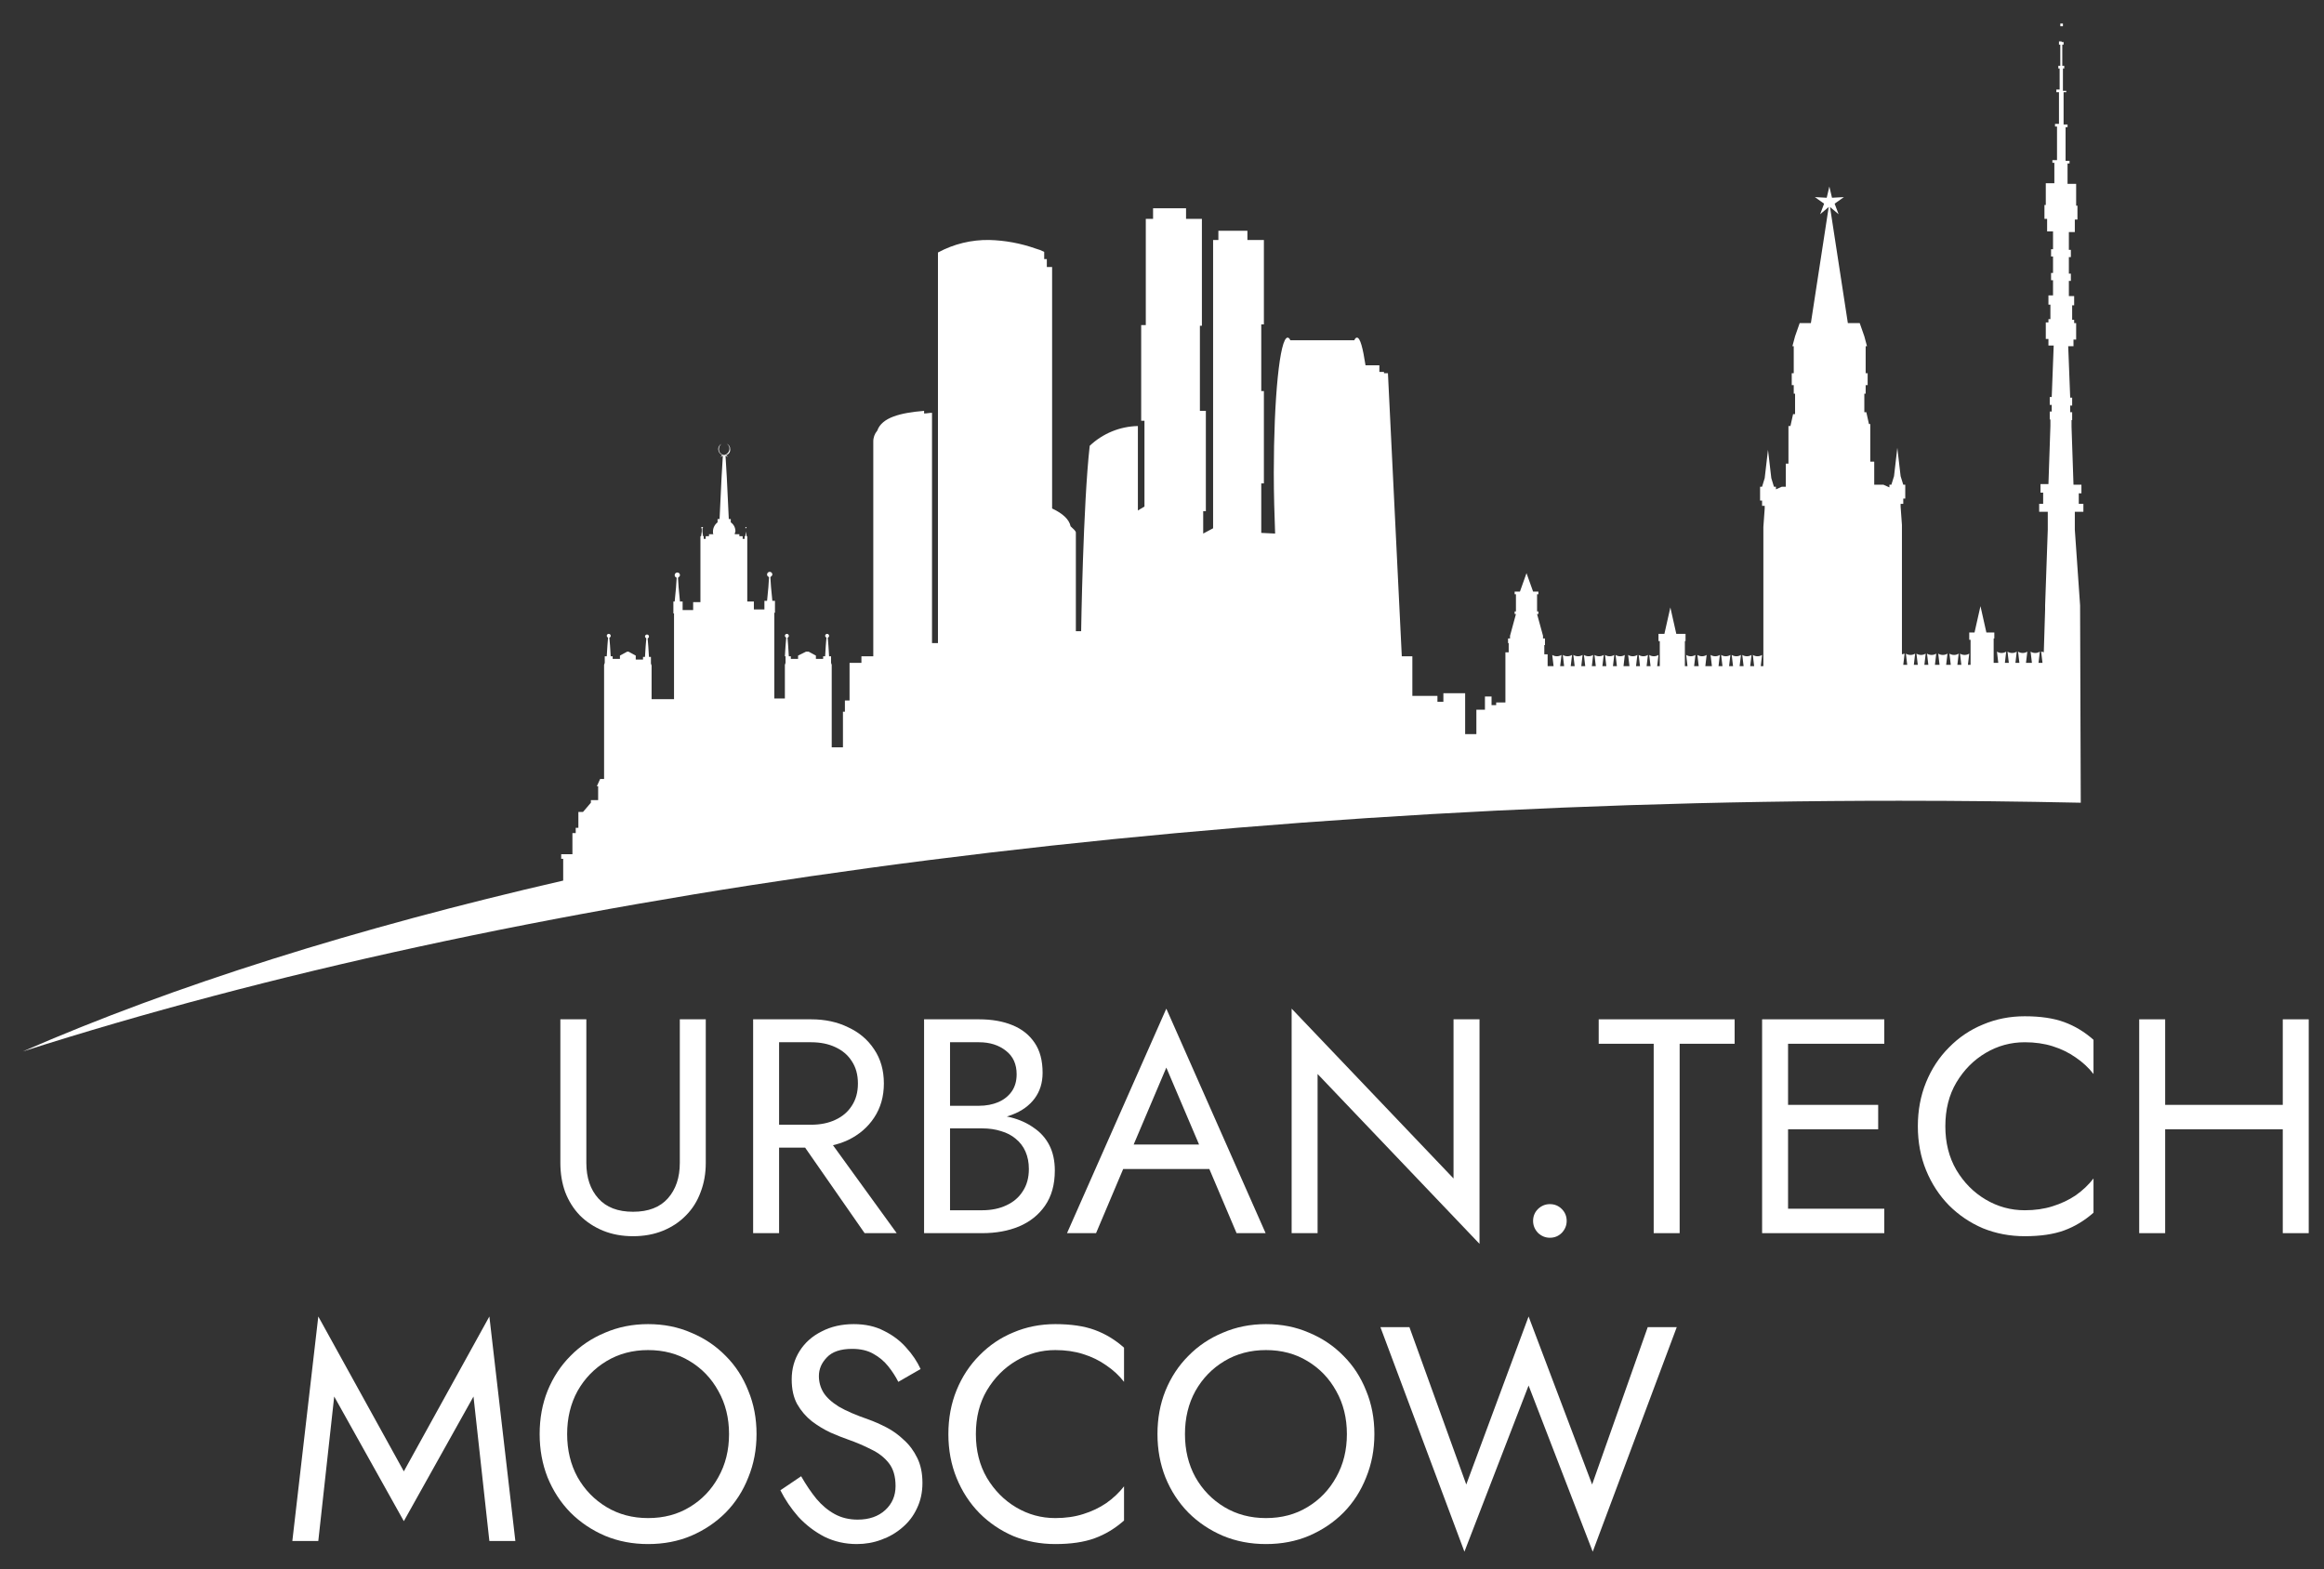 <?xml version="1.0" encoding="UTF-8"?> <svg xmlns="http://www.w3.org/2000/svg" width="77" height="52" viewBox="0 0 77 52" fill="none"><rect x="0" y="0" width="77" height="52" fill="#333333" stroke="none"/> <path d="M32.782 7.952C32.188 7.941 31.6 8.084 31.077 8.367V21.309H30.88V13.679C30.793 13.679 30.705 13.701 30.618 13.701V13.614C29.831 13.679 29.219 13.832 29.066 14.27C28.978 14.373 28.931 14.505 28.934 14.641V21.746H28.541V21.965H28.148V23.211H27.994V23.582H27.929V24.763H27.557V22.03L27.535 21.965V21.746H27.47L27.448 21.396L27.426 21.134C27.448 21.112 27.47 21.112 27.47 21.068C27.47 21.051 27.463 21.034 27.451 21.022C27.438 21.01 27.422 21.003 27.404 21.003C27.387 21.003 27.37 21.01 27.358 21.022C27.346 21.034 27.339 21.051 27.339 21.068C27.339 21.09 27.36 21.112 27.382 21.134L27.36 21.396L27.339 21.746H27.273V21.834H27.033V21.724L26.792 21.593H26.705L26.442 21.724V21.834H26.202V21.746H26.136L26.114 21.396L26.093 21.134C26.114 21.112 26.136 21.112 26.136 21.068C26.136 21.051 26.129 21.034 26.117 21.022C26.105 21.01 26.088 21.003 26.071 21.003C26.053 21.003 26.037 21.01 26.024 21.022C26.012 21.034 26.005 21.051 26.005 21.068C26.005 21.09 26.027 21.112 26.049 21.134L26.027 21.396L26.005 21.746H26.027V21.965L26.005 22.03V23.145H25.655V20.303H25.677V19.91H25.59L25.546 19.451L25.524 19.123C25.546 19.101 25.59 19.079 25.59 19.035C25.59 19.012 25.581 18.99 25.564 18.974C25.548 18.957 25.526 18.948 25.502 18.948C25.479 18.948 25.457 18.957 25.441 18.974C25.424 18.99 25.415 19.012 25.415 19.035C25.415 19.079 25.437 19.101 25.48 19.123L25.459 19.451L25.415 19.91H25.327V20.194H24.978V19.932H24.759V17.767H24.737L24.715 17.614V17.505L24.737 17.483C24.737 17.477 24.735 17.472 24.731 17.468C24.727 17.464 24.721 17.461 24.715 17.461L24.694 17.483C24.694 17.505 24.694 17.505 24.715 17.505V17.614L24.694 17.767H24.672V17.855H24.606V17.767H24.497V17.702H24.344C24.345 17.672 24.352 17.642 24.366 17.614C24.368 17.555 24.355 17.495 24.329 17.442C24.302 17.388 24.262 17.342 24.212 17.308V17.199H24.147L24.081 15.822L24.038 15.1L24.125 15.144L24.059 15.079C24.102 15.068 24.139 15.042 24.163 15.006C24.188 14.969 24.197 14.925 24.191 14.882C24.194 14.845 24.185 14.808 24.165 14.776C24.145 14.745 24.116 14.72 24.081 14.707C24.111 14.724 24.136 14.75 24.151 14.781C24.167 14.812 24.173 14.847 24.169 14.882C24.165 14.929 24.146 14.974 24.114 15.009C24.083 15.045 24.041 15.069 23.994 15.079C23.945 15.074 23.9 15.051 23.867 15.015C23.835 14.978 23.818 14.931 23.819 14.882C23.819 14.848 23.827 14.814 23.842 14.784C23.857 14.754 23.879 14.727 23.907 14.707C23.874 14.723 23.846 14.748 23.827 14.779C23.807 14.809 23.797 14.845 23.797 14.882C23.798 14.924 23.811 14.964 23.834 14.999C23.857 15.034 23.89 15.062 23.928 15.079L23.863 15.144L23.95 15.1L23.907 15.822L23.841 17.199H23.775V17.308C23.728 17.344 23.689 17.39 23.663 17.443C23.636 17.496 23.622 17.555 23.622 17.614C23.622 17.658 23.622 17.702 23.644 17.702H23.491V17.767H23.382V17.855H23.316V17.767H23.294L23.273 17.614V17.505L23.294 17.483C23.294 17.477 23.292 17.472 23.288 17.468C23.284 17.464 23.278 17.461 23.273 17.461C23.256 17.464 23.241 17.471 23.229 17.483C23.229 17.505 23.229 17.505 23.251 17.505V17.614L23.229 17.767H23.207V19.953H22.966V20.216H22.617V19.932H22.529L22.485 19.473L22.464 19.145C22.485 19.123 22.529 19.101 22.529 19.057C22.529 19.034 22.52 19.012 22.504 18.995C22.487 18.979 22.465 18.97 22.442 18.97C22.419 18.97 22.396 18.979 22.38 18.995C22.363 19.012 22.354 19.034 22.354 19.057C22.354 19.101 22.376 19.123 22.42 19.145L22.398 19.473L22.354 19.932H22.311V20.325H22.332V23.167H21.589V22.052L21.567 21.987V21.768H21.502L21.48 21.418L21.458 21.156C21.48 21.134 21.502 21.134 21.502 21.09C21.502 21.073 21.495 21.056 21.483 21.044C21.47 21.032 21.453 21.025 21.436 21.025C21.419 21.025 21.402 21.032 21.39 21.044C21.378 21.056 21.37 21.073 21.37 21.09C21.37 21.112 21.392 21.134 21.414 21.156L21.392 21.418L21.37 21.768H21.305V21.855H21.064V21.724L20.824 21.593H20.78L20.54 21.724V21.834H20.299V21.746H20.234L20.212 21.396L20.19 21.134C20.212 21.112 20.234 21.112 20.234 21.068C20.234 21.051 20.227 21.034 20.215 21.022C20.202 21.01 20.186 21.003 20.168 21.003C20.151 21.003 20.134 21.01 20.122 21.022C20.11 21.034 20.103 21.051 20.103 21.068C20.103 21.09 20.125 21.112 20.146 21.134L20.125 21.396L20.103 21.746H20.037V21.965L20.015 22.03V25.812H19.884L19.775 26.053H19.818V26.512H19.578V26.599L19.316 26.905H19.163V27.43H19.075V27.605H18.966V28.305H18.594V28.458H18.66V29.179C11.817 30.753 5.762 32.655 0.755 34.841C16.823 29.704 38.75 26.534 62.929 26.534C65.006 26.534 66.886 26.556 68.941 26.599L68.919 20.194V20.063L68.744 17.549V16.959H69.028V16.696H68.875V16.346H68.963V16.062H68.7L68.635 14.138V13.92H68.656V13.658H68.591V13.439H68.656V13.177H68.591L68.525 11.471H68.7V11.253H68.788V10.706H68.722V10.597H68.656V10.116H68.722V9.81H68.547V9.307H68.613V9.067H68.547V8.52H68.613V8.28H68.547V7.689H68.744V7.274H68.831V6.815H68.788V6.093H68.503V5.416H68.569V5.328H68.438V4.213H68.503V4.126H68.372V3.055H68.46V3.011H68.35V2.268H68.394V2.18H68.329V1.481H68.372V1.393H68.307V0.869H68.35V0.781H68.263V0.869H68.307V1.371H68.219V1.481H68.263V2.18H68.197V2.268H68.241V2.967H68.132V3.055H68.219V4.104H68.088V4.192H68.154V5.306H68.001V5.394H68.066V6.072H67.782V6.793H67.738V7.252H67.826V7.667H68.022V8.258H67.957V8.498H68.022V9.045H67.957V9.285H68.022V9.788H67.87V10.094H67.935V10.575H67.87V10.684H67.782V11.231H67.87V11.45H68.044L67.979 13.155H67.913V13.417H67.979V13.636H67.913V13.898H67.935V14.117L67.87 16.04H67.607V16.325H67.695V16.696H67.563V16.959H67.848V17.549L67.76 20.063V20.194L67.716 21.615C67.689 21.602 67.659 21.594 67.629 21.593L67.673 21.965H67.541L67.585 21.593C67.539 21.622 67.486 21.637 67.432 21.637C67.378 21.637 67.325 21.622 67.279 21.593L67.323 21.965H67.126L67.17 21.593C67.124 21.622 67.071 21.637 67.017 21.637C66.963 21.637 66.91 21.622 66.864 21.593L66.908 21.965H66.776L66.82 21.593C66.774 21.622 66.721 21.637 66.667 21.637C66.613 21.637 66.56 21.622 66.514 21.593L66.558 21.965H66.427L66.47 21.593C66.424 21.622 66.371 21.637 66.317 21.637C66.263 21.637 66.21 21.622 66.164 21.593L66.208 21.965H66.055V21.156H66.077V20.959H65.814L65.618 20.085L65.421 20.959H65.246V21.2H65.29V22.03H65.202L65.246 21.659C65.2 21.687 65.147 21.702 65.093 21.702C65.039 21.702 64.986 21.687 64.94 21.659L64.984 22.03H64.853L64.896 21.659C64.85 21.687 64.797 21.702 64.743 21.702C64.689 21.702 64.636 21.687 64.59 21.659L64.634 22.03H64.481L64.525 21.659C64.479 21.687 64.426 21.702 64.372 21.702C64.318 21.702 64.265 21.687 64.219 21.659L64.262 22.03H64.109L64.153 21.659C64.107 21.687 64.054 21.702 64 21.702C63.946 21.702 63.893 21.687 63.847 21.659L63.891 22.03H63.76L63.803 21.659C63.757 21.687 63.704 21.702 63.65 21.702C63.596 21.702 63.543 21.687 63.497 21.659L63.541 22.03H63.41L63.453 21.659C63.407 21.687 63.355 21.702 63.3 21.702C63.246 21.702 63.193 21.687 63.147 21.659L63.191 22.03H63.06L63.104 21.659C63.082 21.659 63.038 21.681 63.016 21.681V17.396L62.972 16.784V16.696H63.06V16.521H63.126V16.062H63.06L62.972 15.778L62.863 14.838L62.754 15.778L62.666 16.062H62.601V16.15L62.404 16.062H62.098V15.297H61.967V14.051H61.923L61.836 13.658H61.77V13.045H61.814V12.761H61.88V12.368H61.814V11.471H61.858L61.77 11.143L61.617 10.706H61.224L60.633 6.859L60.918 7.099L60.786 6.749L61.093 6.531L60.699 6.553L60.611 6.181L60.524 6.553L60.131 6.531L60.437 6.749L60.306 7.099L60.59 6.859L59.999 10.706H59.628L59.475 11.143L59.387 11.471H59.431V12.368H59.365V12.761H59.431V13.045H59.475V13.723H59.409L59.322 14.117H59.256V15.363H59.169V16.128H59.038L58.841 16.215V16.128H58.775L58.688 15.844L58.578 14.904L58.469 15.844L58.382 16.128H58.316V16.587H58.382V16.762H58.469V16.849L58.425 17.461V22.074H58.338L58.382 21.702C58.336 21.731 58.283 21.746 58.229 21.746C58.175 21.746 58.122 21.731 58.076 21.702L58.119 22.074H57.988L58.032 21.702C57.986 21.731 57.933 21.746 57.879 21.746C57.825 21.746 57.772 21.731 57.726 21.702L57.77 22.074H57.638L57.682 21.702C57.636 21.731 57.583 21.746 57.529 21.746C57.475 21.746 57.422 21.731 57.376 21.702L57.42 22.074H57.289L57.332 21.702C57.286 21.731 57.233 21.746 57.179 21.746C57.125 21.746 57.072 21.731 57.026 21.702L57.07 22.074H56.939L56.983 21.702C56.937 21.731 56.884 21.746 56.83 21.746C56.776 21.746 56.722 21.731 56.676 21.702L56.72 22.074H56.502L56.545 21.702C56.499 21.731 56.446 21.746 56.392 21.746C56.338 21.746 56.285 21.731 56.239 21.702L56.283 22.074H56.13L56.174 21.702C56.128 21.731 56.075 21.746 56.021 21.746C55.967 21.746 55.914 21.731 55.868 21.702L55.911 22.074H55.824V21.243H55.846V21.003H55.54L55.343 20.128L55.146 21.003H54.95V21.243H54.993V22.074H54.906L54.95 21.702C54.904 21.731 54.85 21.746 54.796 21.746C54.742 21.746 54.689 21.731 54.643 21.702L54.687 22.074H54.556L54.6 21.702C54.554 21.731 54.501 21.746 54.447 21.746C54.393 21.746 54.34 21.731 54.294 21.702L54.337 22.074H54.206L54.25 21.702C54.204 21.731 54.151 21.746 54.097 21.746C54.043 21.746 53.99 21.731 53.944 21.702L53.988 22.074H53.791L53.834 21.702C53.789 21.731 53.736 21.746 53.681 21.746C53.627 21.746 53.574 21.731 53.529 21.702L53.572 22.074H53.441L53.485 21.702C53.439 21.731 53.386 21.746 53.332 21.746C53.278 21.746 53.225 21.731 53.179 21.702L53.222 22.074H53.091L53.135 21.702C53.089 21.731 53.036 21.746 52.982 21.746C52.928 21.746 52.875 21.731 52.829 21.702L52.873 22.074H52.742L52.785 21.702C52.739 21.731 52.686 21.746 52.632 21.746C52.578 21.746 52.525 21.731 52.479 21.702L52.523 22.074H52.392L52.435 21.702C52.389 21.731 52.336 21.746 52.282 21.746C52.228 21.746 52.175 21.731 52.129 21.702L52.173 22.074H52.042L52.086 21.702C52.04 21.731 51.987 21.746 51.933 21.746C51.879 21.746 51.825 21.731 51.78 21.702L51.823 22.074H51.692L51.736 21.702C51.69 21.731 51.637 21.746 51.583 21.746C51.529 21.746 51.476 21.731 51.43 21.702L51.474 22.074H51.277V21.681H51.167V21.375H51.189V21.156H51.124V21.068L50.927 20.347H50.971V20.26H50.927V19.691H50.971V19.604H50.796L50.577 18.992L50.359 19.604H50.184V19.691H50.227V20.26H50.184V20.347H50.227L50.031 21.068V21.156H49.965V21.309H49.987V21.615H49.878V23.276H49.572V23.364H49.419V23.08H49.2V23.517H48.916V24.326H48.544V22.97H47.823V23.255H47.626V23.058H46.795V21.746H46.445L45.986 12.368H45.855V12.324H45.702V12.105H45.243C45.156 11.537 45.068 11.187 44.959 11.187C44.915 11.187 44.893 11.231 44.871 11.275H42.751C42.729 11.209 42.685 11.187 42.663 11.187C42.401 11.187 42.204 13.198 42.204 15.669C42.204 16.39 42.226 17.068 42.248 17.68L41.789 17.658V16.018H41.876V12.958H41.789V10.75H41.876V7.952H41.33V7.646H40.368V7.952H40.193V17.505L39.865 17.68V16.937H39.953V13.614H39.756V10.794H39.822V7.252H39.297V6.902H38.204V7.252H37.963V10.772H37.81V13.942H37.919V16.784L37.701 16.915V14.117C37.106 14.129 36.537 14.363 36.105 14.772C35.886 16.696 35.821 20.915 35.821 20.915H35.646V17.636C35.624 17.571 35.559 17.527 35.471 17.439C35.427 17.221 35.231 17.024 34.859 16.849V8.848H34.684V8.586H34.597V8.345C34.506 8.299 34.411 8.263 34.312 8.236C33.82 8.062 33.304 7.966 32.782 7.952Z" fill="white"></path> <path d="M18.566 33.776V38.534C18.566 38.885 18.62 39.209 18.728 39.505C18.843 39.802 19.005 40.059 19.214 40.275C19.43 40.491 19.686 40.659 19.983 40.781C20.28 40.902 20.611 40.963 20.975 40.963C21.34 40.963 21.67 40.902 21.967 40.781C22.264 40.659 22.517 40.491 22.727 40.275C22.942 40.059 23.104 39.802 23.212 39.505C23.327 39.209 23.384 38.885 23.384 38.534V33.776H22.524V38.534C22.524 39.02 22.392 39.411 22.129 39.708C21.866 40.005 21.482 40.153 20.975 40.153C20.469 40.153 20.085 40.005 19.822 39.708C19.558 39.411 19.427 39.02 19.427 38.534V33.776H18.566Z" fill="white"></path> <path d="M26.218 37.37L28.647 40.862H29.71L27.18 37.37H26.218ZM24.953 33.776V40.862H25.813V33.776H24.953ZM25.429 34.536H26.876C27.18 34.536 27.446 34.59 27.676 34.698C27.912 34.806 28.094 34.961 28.222 35.163C28.357 35.366 28.425 35.612 28.425 35.902C28.425 36.192 28.357 36.438 28.222 36.641C28.094 36.843 27.912 36.999 27.676 37.107C27.446 37.215 27.18 37.269 26.876 37.269H25.429V38.028H26.876C27.335 38.028 27.743 37.943 28.101 37.775C28.465 37.599 28.752 37.353 28.961 37.036C29.177 36.712 29.285 36.334 29.285 35.902C29.285 35.464 29.177 35.086 28.961 34.768C28.752 34.451 28.465 34.208 28.101 34.04C27.743 33.864 27.335 33.776 26.876 33.776H25.429V34.536Z" fill="white"></path> <path d="M31.295 37.117H32.439C32.864 37.117 33.232 37.056 33.542 36.934C33.859 36.813 34.105 36.634 34.281 36.398C34.456 36.162 34.544 35.879 34.544 35.548C34.544 35.143 34.456 34.812 34.281 34.556C34.105 34.293 33.859 34.097 33.542 33.969C33.232 33.841 32.864 33.776 32.439 33.776H30.617V40.862H32.54C32.999 40.862 33.407 40.788 33.765 40.639C34.129 40.484 34.416 40.254 34.625 39.951C34.841 39.64 34.949 39.252 34.949 38.787C34.949 38.463 34.888 38.183 34.767 37.947C34.645 37.711 34.473 37.518 34.251 37.37C34.035 37.215 33.782 37.1 33.491 37.026C33.201 36.951 32.884 36.914 32.54 36.914H31.295V37.39H32.54C32.769 37.39 32.979 37.42 33.167 37.481C33.356 37.535 33.518 37.619 33.653 37.734C33.795 37.849 33.903 37.99 33.977 38.159C34.051 38.328 34.089 38.52 34.089 38.736C34.089 39.026 34.021 39.273 33.886 39.475C33.758 39.678 33.576 39.833 33.34 39.941C33.11 40.049 32.844 40.103 32.54 40.103H31.477V34.536H32.439C32.796 34.536 33.093 34.63 33.33 34.819C33.566 35.001 33.684 35.261 33.684 35.598C33.684 35.821 33.63 36.01 33.522 36.165C33.414 36.32 33.265 36.438 33.076 36.52C32.888 36.6 32.675 36.641 32.439 36.641H31.295V37.117Z" fill="white"></path> <path d="M36.791 38.736H40.536L40.232 37.926H37.094L36.791 38.736ZM38.643 35.376L39.858 38.23L39.939 38.432L40.971 40.862H41.933L38.643 33.422L35.353 40.862H36.315L37.368 38.372L37.449 38.19L38.643 35.376Z" fill="white"></path> <path d="M48.159 33.776V39.05L42.795 33.422V40.862H43.655V35.588L49.02 41.216V33.776H48.159Z" fill="white"></path> <path d="M50.795 40.457C50.795 40.605 50.849 40.737 50.957 40.852C51.071 40.96 51.203 41.014 51.351 41.014C51.507 41.014 51.638 40.96 51.746 40.852C51.854 40.737 51.908 40.605 51.908 40.457C51.908 40.302 51.854 40.17 51.746 40.062C51.638 39.954 51.507 39.9 51.351 39.9C51.203 39.9 51.071 39.954 50.957 40.062C50.849 40.17 50.795 40.302 50.795 40.457Z" fill="white"></path> <path d="M52.969 34.586H54.791V40.862H55.651V34.586H57.473V33.776H52.969V34.586Z" fill="white"></path> <path d="M58.858 40.862H62.431V40.052H58.858V40.862ZM58.858 34.586H62.431V33.776H58.858V34.586ZM58.858 37.42H62.229V36.611H58.858V37.42ZM58.383 33.776V40.862H59.243V33.776H58.383Z" fill="white"></path> <path d="M64.454 37.319C64.454 36.766 64.575 36.283 64.818 35.872C65.068 35.453 65.391 35.126 65.79 34.89C66.188 34.654 66.62 34.536 67.085 34.536C67.423 34.536 67.73 34.58 68.006 34.667C68.29 34.755 68.546 34.88 68.776 35.042C69.005 35.197 69.201 35.379 69.363 35.588V34.455C69.066 34.191 68.742 33.996 68.391 33.868C68.04 33.739 67.605 33.675 67.085 33.675C66.593 33.675 66.13 33.766 65.699 33.949C65.273 34.124 64.899 34.377 64.575 34.708C64.251 35.032 63.998 35.416 63.816 35.862C63.634 36.307 63.543 36.793 63.543 37.319C63.543 37.846 63.634 38.331 63.816 38.777C63.998 39.222 64.251 39.61 64.575 39.941C64.899 40.265 65.273 40.518 65.699 40.7C66.13 40.875 66.593 40.963 67.085 40.963C67.605 40.963 68.04 40.899 68.391 40.771C68.742 40.642 69.066 40.447 69.363 40.184V39.05C69.201 39.259 69.005 39.445 68.776 39.607C68.546 39.762 68.29 39.883 68.006 39.971C67.73 40.059 67.423 40.103 67.085 40.103C66.62 40.103 66.188 39.984 65.79 39.748C65.391 39.512 65.068 39.185 64.818 38.767C64.575 38.348 64.454 37.866 64.454 37.319Z" fill="white"></path> <path d="M71.352 37.42H76.211V36.611H71.352V37.42ZM75.634 33.776V40.862H76.494V33.776H75.634ZM70.877 33.776V40.862H71.737V33.776H70.877Z" fill="white"></path> <path d="M11.073 46.275L13.38 50.405L15.688 46.275L16.214 51.062H17.075L16.214 43.623L13.38 48.755L10.546 43.623L9.686 51.062H10.546L11.073 46.275Z" fill="white"></path> <path d="M18.791 47.52C18.791 46.987 18.906 46.511 19.135 46.093C19.371 45.675 19.692 45.344 20.097 45.101C20.502 44.858 20.96 44.736 21.473 44.736C21.993 44.736 22.452 44.858 22.85 45.101C23.255 45.344 23.572 45.675 23.801 46.093C24.037 46.511 24.155 46.987 24.155 47.52C24.155 48.053 24.037 48.529 23.801 48.947C23.572 49.365 23.255 49.696 22.85 49.939C22.452 50.182 21.993 50.303 21.473 50.303C20.96 50.303 20.502 50.182 20.097 49.939C19.692 49.696 19.371 49.365 19.135 48.947C18.906 48.529 18.791 48.053 18.791 47.52ZM17.88 47.52C17.88 48.033 17.968 48.512 18.143 48.957C18.326 49.403 18.578 49.791 18.902 50.121C19.226 50.445 19.608 50.702 20.046 50.89C20.485 51.073 20.96 51.164 21.473 51.164C21.993 51.164 22.468 51.073 22.9 50.89C23.339 50.702 23.72 50.445 24.044 50.121C24.368 49.791 24.618 49.403 24.793 48.957C24.975 48.512 25.066 48.033 25.066 47.52C25.066 47 24.975 46.521 24.793 46.083C24.618 45.637 24.368 45.253 24.044 44.929C23.72 44.598 23.339 44.342 22.9 44.16C22.468 43.971 21.993 43.876 21.473 43.876C20.96 43.876 20.485 43.971 20.046 44.16C19.608 44.342 19.226 44.598 18.902 44.929C18.578 45.253 18.326 45.637 18.143 46.083C17.968 46.521 17.88 47 17.88 47.52Z" fill="white"></path> <path d="M26.544 48.917L25.856 49.382C26.012 49.693 26.21 49.986 26.453 50.263C26.703 50.533 26.99 50.752 27.314 50.921C27.644 51.083 28.002 51.164 28.387 51.164C28.67 51.164 28.94 51.117 29.196 51.022C29.459 50.928 29.692 50.793 29.895 50.617C30.104 50.442 30.266 50.229 30.381 49.98C30.502 49.73 30.563 49.45 30.563 49.139C30.563 48.816 30.505 48.539 30.391 48.309C30.276 48.073 30.128 47.874 29.945 47.712C29.77 47.544 29.578 47.405 29.368 47.297C29.159 47.189 28.96 47.102 28.771 47.034C28.36 46.892 28.032 46.751 27.79 46.609C27.553 46.461 27.385 46.305 27.283 46.143C27.182 45.975 27.132 45.792 27.132 45.597C27.132 45.367 27.219 45.162 27.395 44.98C27.57 44.791 27.85 44.696 28.235 44.696C28.512 44.696 28.744 44.75 28.933 44.858C29.129 44.966 29.294 45.104 29.429 45.273C29.564 45.442 29.675 45.614 29.763 45.789L30.502 45.364C30.387 45.114 30.229 44.878 30.026 44.656C29.824 44.426 29.578 44.241 29.288 44.099C29.004 43.95 28.67 43.876 28.285 43.876C27.887 43.876 27.533 43.957 27.223 44.119C26.912 44.274 26.669 44.49 26.494 44.767C26.319 45.044 26.231 45.357 26.231 45.708C26.231 46.032 26.291 46.305 26.413 46.528C26.541 46.751 26.703 46.94 26.899 47.095C27.095 47.243 27.3 47.368 27.516 47.469C27.732 47.564 27.928 47.641 28.103 47.702C28.373 47.797 28.626 47.905 28.862 48.026C29.105 48.141 29.301 48.293 29.449 48.481C29.598 48.67 29.672 48.923 29.672 49.241C29.672 49.565 29.557 49.831 29.328 50.04C29.099 50.249 28.795 50.354 28.417 50.354C28.134 50.354 27.881 50.293 27.658 50.172C27.435 50.05 27.233 49.882 27.051 49.666C26.875 49.45 26.706 49.2 26.544 48.917Z" fill="white"></path> <path d="M32.333 47.52C32.333 46.967 32.454 46.484 32.697 46.073C32.947 45.654 33.27 45.327 33.669 45.091C34.067 44.855 34.498 44.736 34.964 44.736C35.301 44.736 35.608 44.78 35.885 44.868C36.169 44.956 36.425 45.081 36.654 45.243C36.884 45.398 37.08 45.58 37.242 45.789V44.656C36.945 44.392 36.621 44.197 36.27 44.069C35.919 43.94 35.484 43.876 34.964 43.876C34.472 43.876 34.009 43.967 33.578 44.15C33.152 44.325 32.778 44.578 32.454 44.909C32.13 45.233 31.877 45.617 31.695 46.062C31.513 46.508 31.422 46.994 31.422 47.52C31.422 48.046 31.513 48.532 31.695 48.977C31.877 49.423 32.13 49.811 32.454 50.141C32.778 50.465 33.152 50.718 33.578 50.901C34.009 51.076 34.472 51.164 34.964 51.164C35.484 51.164 35.919 51.1 36.27 50.971C36.621 50.843 36.945 50.648 37.242 50.384V49.251C37.08 49.46 36.884 49.645 36.654 49.807C36.425 49.963 36.169 50.084 35.885 50.172C35.608 50.26 35.301 50.303 34.964 50.303C34.498 50.303 34.067 50.185 33.669 49.949C33.27 49.713 32.947 49.386 32.697 48.967C32.454 48.549 32.333 48.066 32.333 47.52Z" fill="white"></path> <path d="M39.261 47.52C39.261 46.987 39.376 46.511 39.606 46.093C39.842 45.675 40.162 45.344 40.567 45.101C40.972 44.858 41.431 44.736 41.944 44.736C42.463 44.736 42.922 44.858 43.32 45.101C43.725 45.344 44.042 45.675 44.272 46.093C44.508 46.511 44.626 46.987 44.626 47.52C44.626 48.053 44.508 48.529 44.272 48.947C44.042 49.365 43.725 49.696 43.32 49.939C42.922 50.182 42.463 50.303 41.944 50.303C41.431 50.303 40.972 50.182 40.567 49.939C40.162 49.696 39.842 49.365 39.606 48.947C39.376 48.529 39.261 48.053 39.261 47.52ZM38.35 47.52C38.35 48.033 38.438 48.512 38.614 48.957C38.796 49.403 39.049 49.791 39.373 50.121C39.697 50.445 40.078 50.702 40.517 50.89C40.955 51.073 41.431 51.164 41.944 51.164C42.463 51.164 42.939 51.073 43.371 50.89C43.809 50.702 44.191 50.445 44.514 50.121C44.838 49.791 45.088 49.403 45.264 48.957C45.446 48.512 45.537 48.033 45.537 47.52C45.537 47 45.446 46.521 45.264 46.083C45.088 45.637 44.838 45.253 44.514 44.929C44.191 44.598 43.809 44.342 43.371 44.16C42.939 43.971 42.463 43.876 41.944 43.876C41.431 43.876 40.955 43.971 40.517 44.16C40.078 44.342 39.697 44.598 39.373 44.929C39.049 45.253 38.796 45.637 38.614 46.083C38.438 46.521 38.35 47 38.35 47.52Z" fill="white"></path> <path d="M52.751 49.19L50.646 43.623L48.581 49.19L46.698 43.977H45.737L48.52 51.417L50.646 45.911L52.771 51.417L55.555 43.977H54.593L52.751 49.19Z" fill="white"></path> </svg> 